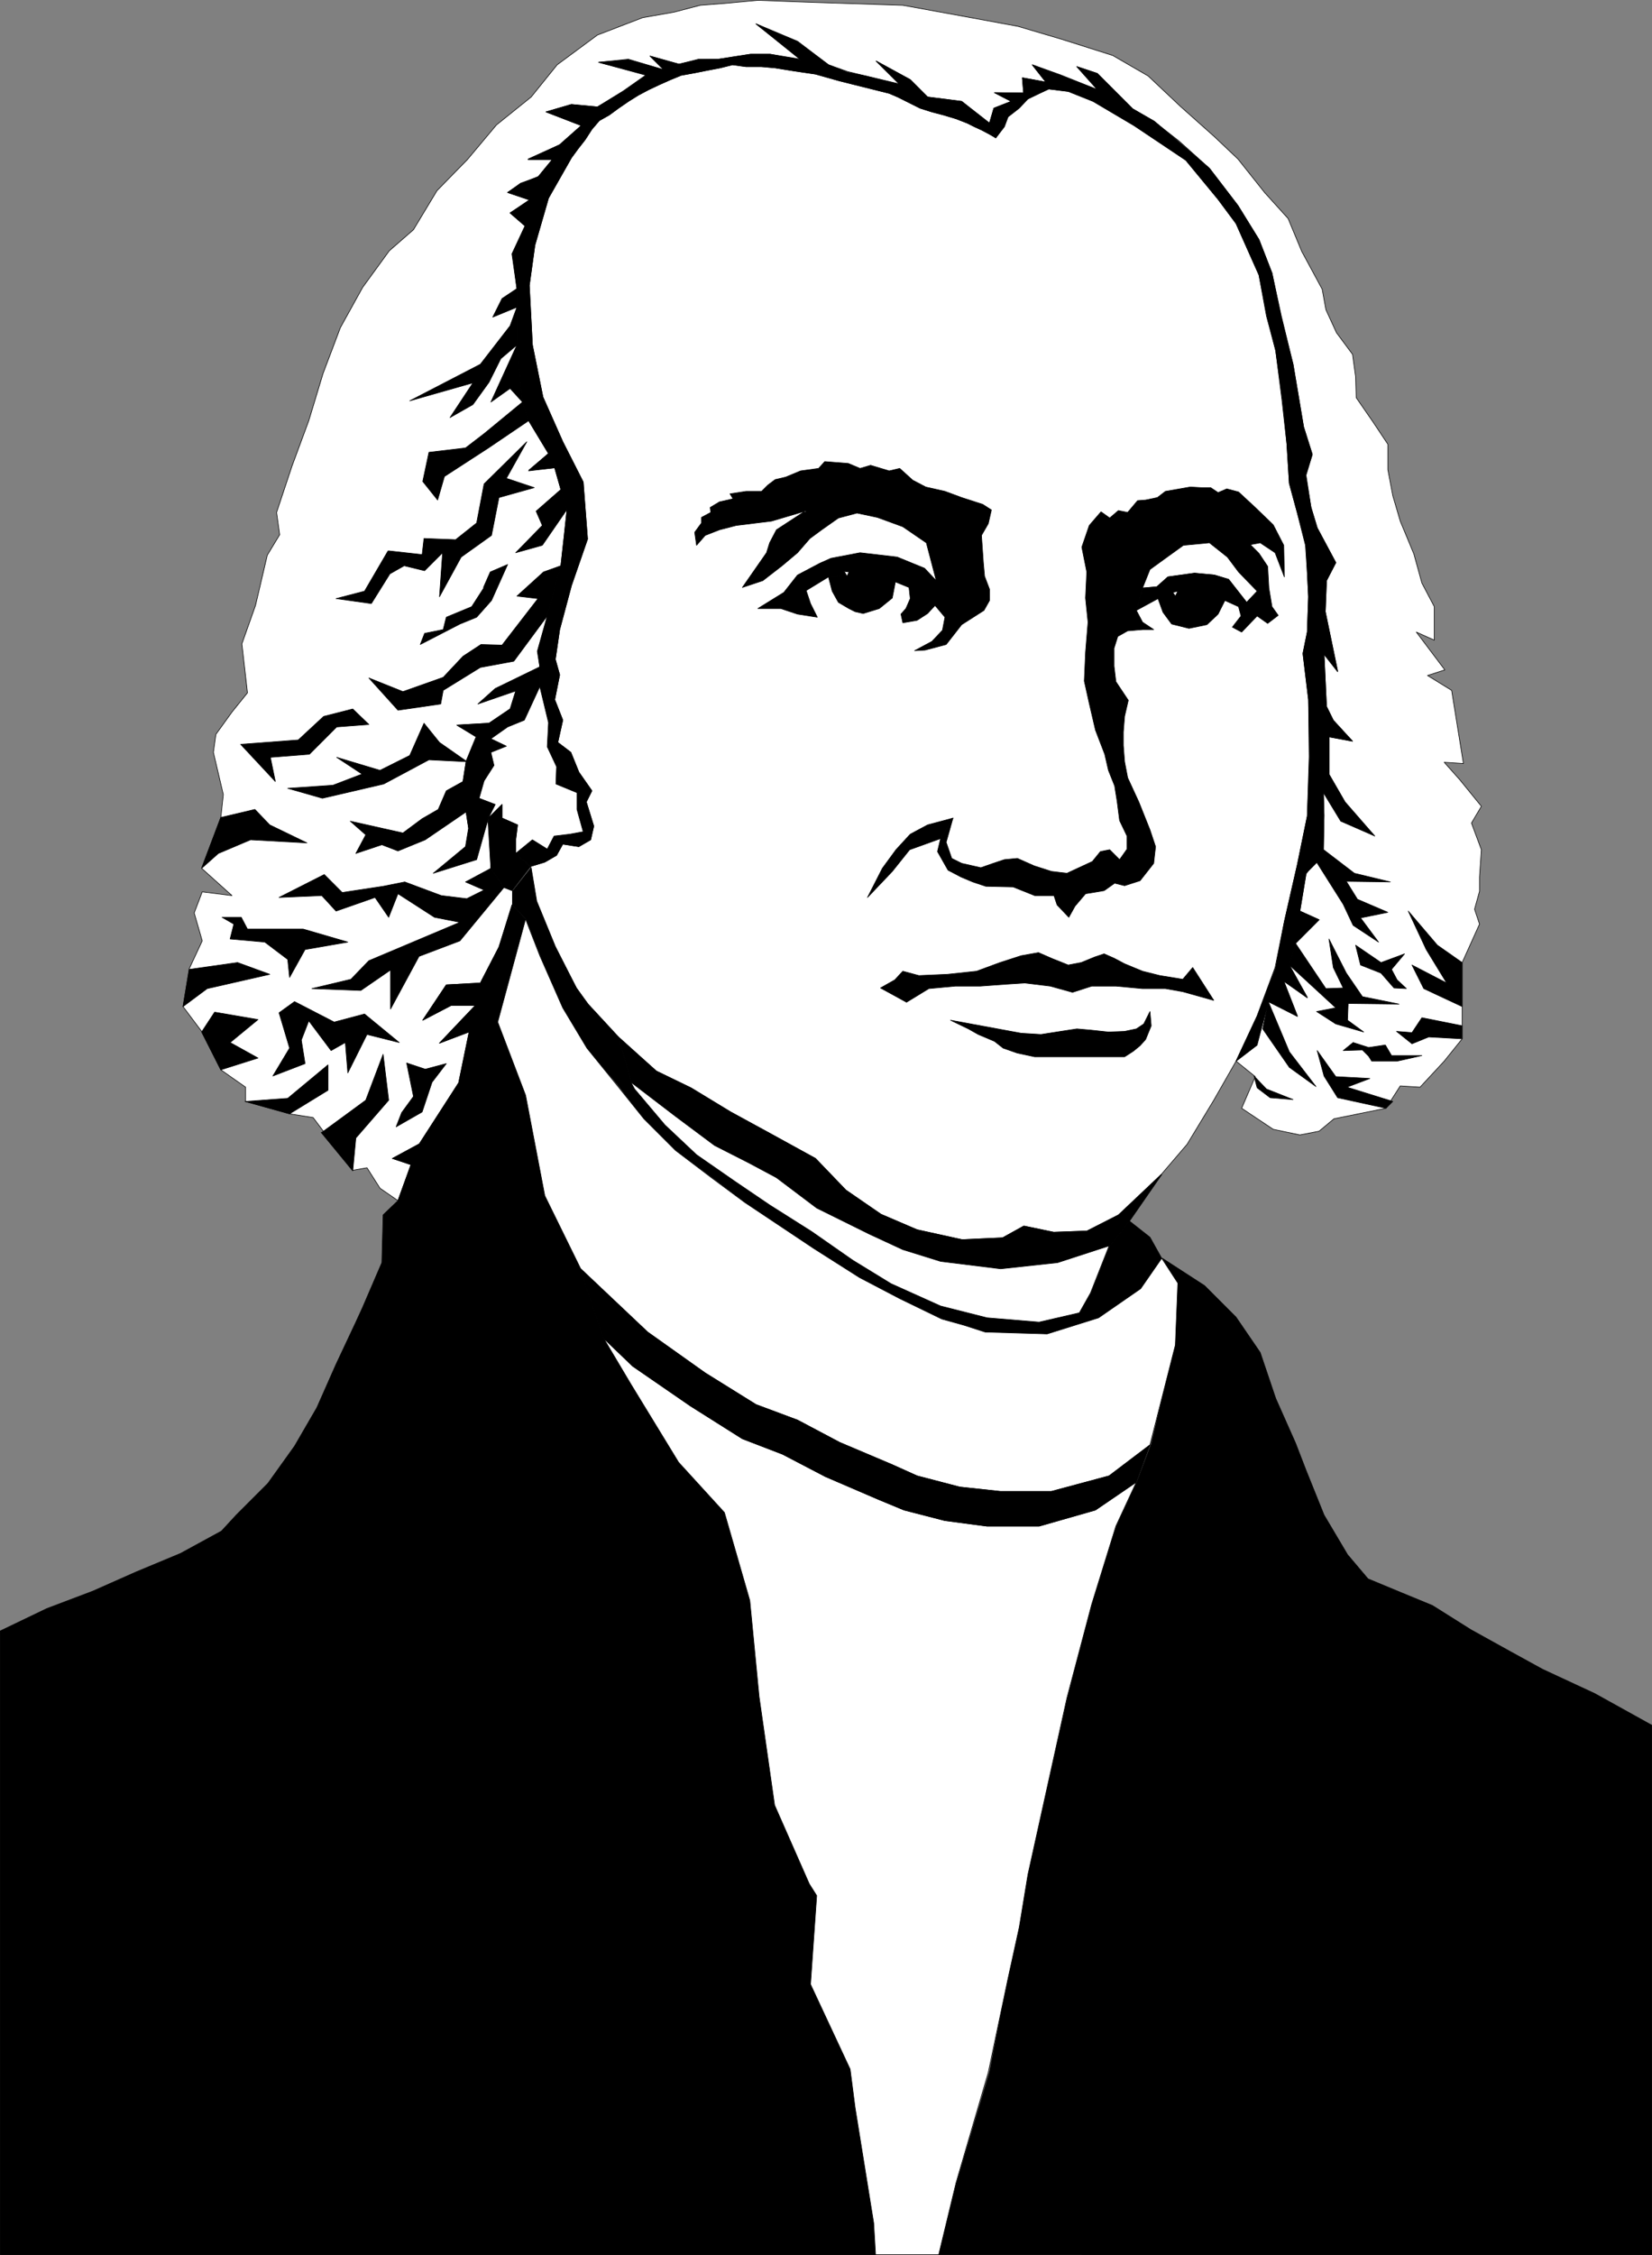 <?xml version="1.0" encoding="UTF-8" standalone="no"?>
<svg
   version="1.0"
   width="114.004mm"
   height="155.497mm"
   id="svg104"
   sodipodi:docname="04 James Madison.wmf"
   xmlns:inkscape="http://www.inkscape.org/namespaces/inkscape"
   xmlns:sodipodi="http://sodipodi.sourceforge.net/DTD/sodipodi-0.dtd"
   xmlns="http://www.w3.org/2000/svg"
   xmlns:svg="http://www.w3.org/2000/svg">
  <rect width="100%" height="100%" fill="#808080" stroke="none"/>
  <sodipodi:namedview
     id="namedview104"
     pagecolor="#ffffff"
     bordercolor="#000000"
     borderopacity="0.25"
     inkscape:showpageshadow="2"
     inkscape:pageopacity="0.0"
     inkscape:pagecheckerboard="0"
     inkscape:deskcolor="#d1d1d1"
     inkscape:document-units="mm" />
  <defs
     id="defs1">
    <pattern
       id="WMFhbasepattern"
       patternUnits="userSpaceOnUse"
       width="6"
       height="6"
       x="0"
       y="0" />
  </defs>
  <path
     style="fill:#ffffff;fill-opacity:1;fill-rule:evenodd;stroke:none"
     d="m 121.574,198.353 2.585,-6.302 -5.008,-3.07 8.401,-0.485 5.493,-3.717 7.755,-10.988 -0.485,-4.04 2.585,-9.372 3.393,-12.927 0.808,-7.272 0.808,-7.595 -1.616,-5.009 -1.616,-5.656 -6.786,0.646 5.17,-4.363 -5.17,-8.564 -1.454,-5.009 -1.616,-14.705 V 80.068 75.221 l -1.131,-9.049 3.393,-7.272 -4.039,-3.393 5.332,-3.393 -5.978,-1.939 3.716,-2.424 4.362,-1.778 3.716,-4.525 h -6.462 l 8.24,-3.717 5.655,-5.009 -9.209,-3.555 6.624,-1.939 6.786,0.646 6.786,-4.201 5.978,-4.201 -12.44,-3.232 7.755,-0.808 9.209,2.747 -3.554,-3.555 7.593,2.101 5.008,-1.293 h 5.331 l 8.24,-1.293 h 5.17 l 7.916,1.293 -11.632,-9.211 10.825,4.525 8.078,6.14 5.008,1.778 4.685,1.131 8.886,2.101 -6.139,-5.979 8.886,4.848 4.524,4.525 8.886,1.131 7.27,5.656 1.131,-3.878 4.524,-1.778 -4.362,-2.262 h 7.593 l -0.323,-3.878 6.139,1.131 -3.554,-4.525 7.27,2.585 9.694,3.878 -5.331,-5.979 5.331,1.778 9.209,9.211 5.493,3.232 6.624,5.171 7.916,7.11 7.432,9.695 5.493,8.888 3.393,8.726 2.262,11.15 3.231,12.604 2.747,16.321 2.262,7.11 -1.777,5.494 1.454,8.403 1.616,5.332 4.847,9.049 -2.423,4.686 -0.323,8.08 3.231,15.513 -3.554,-4.525 0.646,13.735 1.777,3.555 5.008,5.494 -6.139,-1.131 v 5.817 3.878 l -1.454,4.848 0.162,5.817 -0.162,8.888 -4.524,6.464 -1.616,9.695 5.008,2.262 -6.139,6.14 -1.616,5.656 4.685,8.403 -6.139,-4.201 3.554,9.049 -7.593,-3.717 -2.908,11.311 -5.493,4.201 5.008,4.04 -3.554,8.241 8.24,5.494 6.947,1.454 5.008,-0.97 3.877,-3.232 13.571,-2.747 3.716,-5.817 5.17,0.323 6.301,-6.787 4.685,-5.817 v -8.403 -11.473 l 4.524,-10.019 -1.292,-3.878 1.292,-4.686 v -3.717 l 0.485,-7.11 -2.585,-6.948 2.585,-4.363 -5.655,-6.948 -4.039,-4.525 5.008,0.323 -3.07,-19.068 -6.301,-3.878 4.524,-1.454 -7.432,-9.857 4.685,2.101 v -8.726 l -3.231,-6.14 -2.1,-7.595 -3.554,-8.564 -1.939,-6.625 -1.292,-6.787 v -6.625 l -3.877,-5.817 -4.362,-6.302 -0.162,-5.494 -0.808,-5.817 -4.201,-5.656 -2.747,-5.979 -0.969,-5.333 -5.331,-9.857 -3.554,-8.564 -6.139,-6.787 -6.947,-8.726 -6.139,-5.817 -8.886,-7.918 -8.401,-7.918 L 290.243,14.462 276.995,10.261 265.525,6.868 251.469,4.282 235.474,1.374 210.756,0.566 197.669,0.081 l -8.724,0.808 -6.301,0.485 -6.786,1.778 -8.24,1.454 -11.794,4.525 -10.501,7.756 -6.786,8.403 -9.047,7.272 -7.593,9.049 -7.916,8.08 -6.139,10.18 -6.301,5.494 -6.947,9.534 -5.816,10.503 -4.524,11.958 -3.716,12.281 -4.362,11.796 -4.039,12.119 0.808,5.817 -3.231,5.332 -3.07,13.089 -3.554,10.019 1.454,12.766 -4.039,5.009 -4.201,5.817 -0.646,4.686 2.585,10.988 -0.646,5.979 -5.008,13.25 7.916,7.11 -7.755,-0.97 -2.1,5.494 2.1,7.272 -3.393,7.272 -1.616,9.857 4.847,6.464 5.008,10.019 6.462,4.525 v 3.717 l 11.471,3.232 6.139,0.97 10.34,13.735 3.716,-0.646 3.393,5.332 4.685,3.232 3.393,-9.372 -4.847,-1.616 7.109,-3.878 10.178,-15.836 2.747,-13.412 -7.755,3.07 9.371,-9.857 h -6.301 l -7.432,3.878 6.139,-9.211 8.886,-0.485 4.847,-9.372 3.554,-11.15 v -3.717 l -5.655,-5.656 -0.808,-13.089 -5.008,2.585 -0.646,-4.201 -0.808,-7.918 0.808,-5.171 v 0 z"
     id="path1" />
  <path
     style="fill:none;stroke:#000000;stroke-width:0.162px;stroke-linecap:round;stroke-linejoin:round;stroke-miterlimit:4;stroke-dasharray:none;stroke-opacity:1"
     d="m 121.574,198.353 2.585,-6.302 -5.008,-3.07 8.401,-0.485 5.493,-3.717 7.755,-10.988 -0.485,-4.04 2.585,-9.372 3.393,-12.927 0.808,-7.272 0.808,-7.595 -1.616,-5.009 -1.616,-5.656 -6.786,0.646 5.17,-4.363 -5.17,-8.564 -1.454,-5.009 -1.616,-14.705 V 80.068 75.221 l -1.131,-9.049 3.393,-7.272 -4.039,-3.393 5.332,-3.393 -5.978,-1.939 3.716,-2.424 4.362,-1.778 3.716,-4.525 h -6.462 l 8.24,-3.717 5.655,-5.009 -9.209,-3.555 6.624,-1.939 6.786,0.646 6.786,-4.201 5.978,-4.201 -12.44,-3.232 7.755,-0.808 9.209,2.747 -3.554,-3.555 7.593,2.101 5.008,-1.293 h 5.331 l 8.24,-1.293 h 5.17 l 7.916,1.293 -11.632,-9.211 10.825,4.525 8.078,6.14 5.008,1.778 4.685,1.131 8.886,2.101 -6.139,-5.979 8.886,4.848 4.524,4.525 8.886,1.131 7.27,5.656 1.131,-3.878 4.524,-1.778 -4.362,-2.262 h 7.593 l -0.323,-3.878 6.139,1.131 -3.554,-4.525 7.27,2.585 9.694,3.878 -5.331,-5.979 5.331,1.778 9.209,9.211 5.493,3.232 6.624,5.171 7.916,7.11 7.432,9.695 5.493,8.888 3.393,8.726 2.262,11.15 3.231,12.604 2.747,16.321 2.262,7.11 -1.777,5.494 1.454,8.403 1.616,5.332 4.847,9.049 -2.423,4.686 -0.323,8.08 3.231,15.513 -3.554,-4.525 0.646,13.735 1.777,3.555 5.008,5.494 -6.139,-1.131 v 5.817 3.878 l -1.454,4.848 0.162,5.817 -0.162,8.888 -4.524,6.464 -1.616,9.695 5.008,2.262 -6.139,6.14 -1.616,5.656 4.685,8.403 -6.139,-4.201 3.554,9.049 -7.593,-3.717 -2.908,11.311 -5.493,4.201 5.008,4.04 -3.554,8.241 8.24,5.494 6.947,1.454 5.008,-0.97 3.877,-3.232 13.571,-2.747 3.716,-5.817 5.17,0.323 6.301,-6.787 4.685,-5.817 v -8.403 -11.473 l 4.524,-10.019 -1.292,-3.878 1.292,-4.686 v -3.717 l 0.485,-7.11 -2.585,-6.948 2.585,-4.363 -5.655,-6.948 -4.039,-4.525 5.008,0.323 -3.07,-19.068 -6.301,-3.878 4.524,-1.454 -7.432,-9.857 4.685,2.101 v -8.726 l -3.231,-6.14 -2.1,-7.595 -3.554,-8.564 -1.939,-6.625 -1.292,-6.787 v -6.625 l -3.877,-5.817 -4.362,-6.302 -0.162,-5.494 -0.808,-5.817 -4.201,-5.656 -2.747,-5.979 -0.969,-5.333 -5.331,-9.857 -3.554,-8.564 -6.139,-6.787 -6.947,-8.726 -6.139,-5.817 -8.886,-7.918 -8.401,-7.918 L 290.243,14.462 276.995,10.261 265.525,6.868 251.469,4.282 235.474,1.374 210.756,0.566 197.669,0.081 l -8.724,0.808 -6.301,0.485 -6.786,1.778 -8.24,1.454 -11.794,4.525 -10.501,7.756 -6.786,8.403 -9.047,7.272 -7.593,9.049 -7.916,8.08 -6.139,10.18 -6.301,5.494 -6.947,9.534 -5.816,10.503 -4.524,11.958 -3.716,12.281 -4.362,11.796 -4.039,12.119 0.808,5.817 -3.231,5.332 -3.07,13.089 -3.554,10.019 1.454,12.766 -4.039,5.009 -4.201,5.817 -0.646,4.686 2.585,10.988 -0.646,5.979 -5.008,13.25 7.916,7.11 -7.755,-0.97 -2.1,5.494 2.1,7.272 -3.393,7.272 -1.616,9.857 4.847,6.464 5.008,10.019 6.462,4.525 v 3.717 l 11.471,3.232 6.139,0.97 10.34,13.735 3.716,-0.646 3.393,5.332 4.685,3.232 3.393,-9.372 -4.847,-1.616 7.109,-3.878 10.178,-15.836 2.747,-13.412 -7.755,3.07 9.371,-9.857 h -6.301 l -7.432,3.878 6.139,-9.211 8.886,-0.485 4.847,-9.372 3.554,-11.15 v -3.717 l -5.655,-5.656 -0.808,-13.089 -5.008,2.585 -0.646,-4.201 -0.808,-7.918 0.808,-5.171 v 0"
     id="path2" />
  <path
     style="fill:#000000;fill-opacity:1;fill-rule:evenodd;stroke:none"
     d="m 137.084,239.559 -3.554,-3.717 -3.393,10.988 -4.847,9.372 -8.886,0.485 -6.139,9.211 7.432,-3.878 h 6.301 l -9.371,9.857 7.755,-2.909 -2.747,13.25 -10.34,15.998 -6.947,3.717 4.847,1.616 -3.393,9.372 -3.877,3.717 -0.323,12.443 -5.008,11.635 -1.777,3.878 -5.17,10.988 -5.008,11.311 -5.816,10.019 -6.947,9.695 -8.24,8.241 -3.877,4.201 -10.663,5.817 -11.632,4.848 -11.309,5.009 -11.955,4.525 -12.117,5.817 V 587.626 H 228.366 l -0.485,-8.241 -4.847,-30.056 -1.292,-10.019 -10.34,-22.138 1.616,-23.108 -1.939,-3.07 -9.047,-20.522 -4.039,-28.278 -2.423,-25.047 -6.624,-22.946 -11.955,-13.089 -12.44,-20.36 -7.109,-11.958 -4.847,-14.22 -1.131,-3.878 -9.37,-19.068 -5.008,-26.178 -7.27,-19.068 7.27,-26.824 z"
     id="path3" />
  <path
     style="fill:none;stroke:#000000;stroke-width:0.162px;stroke-linecap:round;stroke-linejoin:round;stroke-miterlimit:4;stroke-dasharray:none;stroke-opacity:1"
     d="m 137.084,239.559 -3.554,-3.717 -3.393,10.988 -4.847,9.372 -8.886,0.485 -6.139,9.211 7.432,-3.878 h 6.301 l -9.371,9.857 7.755,-2.909 -2.747,13.25 -10.34,15.998 -6.947,3.717 4.847,1.616 -3.393,9.372 -3.877,3.717 -0.323,12.443 -5.008,11.635 -1.777,3.878 -5.17,10.988 -5.008,11.311 -5.816,10.019 -6.947,9.695 -8.24,8.241 -3.877,4.201 -10.663,5.817 -11.632,4.848 -11.309,5.009 -11.955,4.525 -12.117,5.817 V 587.626 H 228.366 l -0.485,-8.241 -4.847,-30.056 -1.292,-10.019 -10.34,-22.138 1.616,-23.108 -1.939,-3.07 -9.047,-20.522 -4.039,-28.278 -2.423,-25.047 -6.624,-22.946 -11.955,-13.089 -12.44,-20.36 -7.109,-11.958 -4.847,-14.22 -1.131,-3.878 -9.37,-19.068 -5.008,-26.178 -7.27,-19.068 7.27,-26.824 v 0"
     id="path4" />
  <path
     style="fill:#ffffff;fill-opacity:1;fill-rule:evenodd;stroke:none"
     d="m 309.631,298.216 6.947,-11.473 5.816,-10.18 5.493,-11.796 4.685,-12.604 2.423,-11.958 3.393,-14.866 2.585,-12.604 0.485,-15.513 -0.162,-14.866 -1.454,-12.119 1.131,-5.494 0.323,-9.211 -0.323,-6.464 -0.485,-6.948 -2.1,-8.403 -2.1,-7.756 -0.646,-10.342 -1.292,-11.473 -1.616,-12.766 -2.423,-9.049 -1.939,-10.665 -5.978,-13.412 -4.685,-6.302 -8.401,-10.18 -13.571,-9.049 -10.663,-6.302 -6.462,-2.585 -5.17,-0.646 -2.423,1.131 -2.908,1.454 -2.585,2.424 -2.747,2.262 -0.969,2.585 -2.1,2.909 -1.616,-0.97 -2.1,-1.131 -1.777,-0.808 -1.939,-0.97 -2.908,-1.131 -3.231,-0.97 -3.07,-0.808 -3.07,-0.97 -1.939,-0.97 -1.939,-0.97 -1.939,-0.97 -2.262,-0.97 -6.462,-1.616 -6.462,-1.616 -6.301,-1.778 -5.493,-0.808 -5.008,-0.808 -3.554,-0.323 h -4.039 l -3.554,-0.485 -3.231,0.808 -3.393,0.646 -3.231,0.646 -3.554,0.646 -2.747,1.131 -2.908,1.293 -2.747,1.293 -2.747,1.454 -2.585,1.616 -2.585,1.778 -2.423,1.778 -2.585,1.454 -1.939,2.262 -1.777,2.747 -1.777,2.262 -1.777,2.424 -5.978,10.503 -3.554,12.281 -1.454,10.503 0.808,15.513 2.747,13.574 5.17,11.635 5.331,10.503 1.131,14.866 -4.201,12.119 -3.07,11.473 -1.131,7.756 1.131,4.04 -1.292,6.464 2.1,5.333 -1.292,5.817 3.393,2.585 2.1,5.171 3.393,4.848 -1.454,2.909 1.939,6.302 -0.808,3.555 -3.07,1.778 -4.201,-0.646 -1.616,2.909 -3.07,1.778 -3.716,1.131 1.454,9.049 4.847,11.796 5.655,10.827 2.908,4.201 7.916,8.564 10.017,8.888 9.047,4.363 10.34,6.302 10.663,5.817 11.471,6.302 7.916,8.241 9.047,6.302 9.532,4.04 11.632,2.585 10.663,-0.485 5.493,-3.07 7.755,1.616 8.724,-0.323 8.24,-4.201 11.148,-10.503 z"
     id="path5" />
  <path
     style="fill:none;stroke:#000000;stroke-width:0.162px;stroke-linecap:round;stroke-linejoin:round;stroke-miterlimit:4;stroke-dasharray:none;stroke-opacity:1"
     d="m 309.631,298.216 6.947,-11.473 5.816,-10.18 5.493,-11.796 4.685,-12.604 2.423,-11.958 3.393,-14.866 2.585,-12.604 0.485,-15.513 -0.162,-14.866 -1.454,-12.119 1.131,-5.494 0.323,-9.211 -0.323,-6.464 -0.485,-6.948 -2.1,-8.403 -2.1,-7.756 -0.646,-10.342 -1.292,-11.473 -1.616,-12.766 -2.423,-9.049 -1.939,-10.665 -5.978,-13.412 -4.685,-6.302 -8.401,-10.18 -13.571,-9.049 -10.663,-6.302 -6.462,-2.585 -5.17,-0.646 -2.423,1.131 -2.908,1.454 -2.585,2.424 -2.747,2.262 -0.969,2.585 -2.1,2.909 -1.616,-0.97 -2.1,-1.131 -1.777,-0.808 -1.939,-0.97 -2.908,-1.131 -3.231,-0.97 -3.07,-0.808 -3.07,-0.97 -1.939,-0.97 -1.939,-0.97 -1.939,-0.97 -2.262,-0.97 -6.462,-1.616 -6.462,-1.616 -6.301,-1.778 -5.493,-0.808 -5.008,-0.808 -3.554,-0.323 h -4.039 l -3.554,-0.485 -3.231,0.808 -3.393,0.646 -3.231,0.646 -3.554,0.646 -2.747,1.131 -2.908,1.293 -2.747,1.293 -2.747,1.454 -2.585,1.616 -2.585,1.778 -2.423,1.778 -2.585,1.454 -1.939,2.262 -1.777,2.747 -1.777,2.262 -1.777,2.424 -5.978,10.503 -3.554,12.281 -1.454,10.503 0.808,15.513 2.747,13.574 5.17,11.635 5.331,10.503 1.131,14.866 -4.201,12.119 -3.07,11.473 -1.131,7.756 1.131,4.04 -1.292,6.464 2.1,5.333 -1.292,5.817 3.393,2.585 2.1,5.171 3.393,4.848 -1.454,2.909 1.939,6.302 -0.808,3.555 -3.07,1.778 -4.201,-0.646 -1.616,2.909 -3.07,1.778 -3.716,1.131 1.454,9.049 4.847,11.796 5.655,10.827 2.908,4.201 7.916,8.564 10.017,8.888 9.047,4.363 10.34,6.302 10.663,5.817 11.471,6.302 7.916,8.241 9.047,6.302 9.532,4.04 11.632,2.585 10.663,-0.485 5.493,-3.07 7.755,1.616 8.724,-0.323 8.24,-4.201 11.148,-10.503 6.786,-7.918 v 0"
     id="path6" />
  <path
     style="fill:#000000;fill-opacity:1;fill-rule:evenodd;stroke:none"
     d="m 257.931,32.076 -7.109,-5.656 -8.886,-1.131 -4.524,-4.525 -8.886,-4.848 6.139,6.14 -8.886,-2.262 -4.847,-0.97 -4.847,-1.939 -8.078,-5.979 -10.825,-4.686 11.632,9.372 -7.916,-1.454 h -5.17 l -8.401,1.293 -5.17,0.162 -5.17,1.131 -7.432,-2.101 3.554,3.555 -9.209,-2.585 -7.755,0.646 12.44,3.393 -5.978,4.201 -6.786,4.04 -6.786,-0.646 -6.624,1.939 9.209,3.555 -5.655,5.009 -8.24,3.878 h 6.301 l -3.716,4.525 -4.524,1.616 -3.393,2.424 5.655,1.939 -5.008,3.393 3.877,3.393 -3.393,7.272 1.292,9.049 v 4.848 9.857 l 1.454,14.866 1.616,4.848 5.17,8.564 -5.17,4.525 6.786,-0.808 1.616,5.656 1.616,5.171 -0.808,7.433 -0.808,7.272 -3.554,13.089 -2.585,9.211 0.646,4.04 v 5.171 l 2.262,9.372 -0.323,6.302 2.423,5.171 -0.162,4.525 5.493,2.262 v 4.363 l 1.616,5.817 -3.554,0.646 -4.039,0.485 -1.777,3.393 -3.877,-2.424 -4.362,3.555 3.877,3.393 3.716,-1.131 3.07,-1.778 1.616,-2.909 4.201,0.646 3.07,-1.778 0.808,-3.555 -1.939,-6.302 1.454,-2.909 -3.393,-4.848 -2.1,-5.171 -3.393,-2.585 1.292,-5.817 -2.1,-5.333 1.292,-6.464 -1.131,-4.04 1.131,-7.756 3.07,-11.473 4.201,-12.119 -1.131,-14.866 -5.331,-10.503 -5.17,-11.635 -2.747,-13.574 -0.808,-15.513 1.454,-10.503 3.554,-12.281 5.978,-10.503 1.777,-2.424 1.777,-2.262 1.777,-2.747 1.939,-2.262 2.585,-1.454 2.423,-1.778 2.585,-1.778 2.585,-1.616 2.747,-1.454 2.747,-1.293 2.908,-1.293 2.747,-1.131 3.554,-0.646 3.231,-0.646 3.393,-0.646 3.231,-0.808 3.554,0.485 h 4.039 l 3.554,0.323 5.008,0.808 5.493,0.808 6.301,1.778 6.462,1.616 6.462,1.616 2.262,0.97 1.939,0.97 1.939,0.97 1.939,0.97 3.07,0.97 3.07,0.808 3.231,0.97 2.908,1.131 1.939,0.97 1.777,0.808 3.716,1.939 -1.616,-3.717 v 0 z"
     id="path7" />
  <path
     style="fill:none;stroke:#000000;stroke-width:0.162px;stroke-linecap:round;stroke-linejoin:round;stroke-miterlimit:4;stroke-dasharray:none;stroke-opacity:1"
     d="m 257.931,32.076 -7.109,-5.656 -8.886,-1.131 -4.524,-4.525 -8.886,-4.848 6.139,6.14 -8.886,-2.262 -4.847,-0.97 -4.847,-1.939 -8.078,-5.979 -10.825,-4.686 11.632,9.372 -7.916,-1.454 h -5.17 l -8.401,1.293 -5.17,0.162 -5.17,1.131 -7.432,-2.101 3.554,3.555 -9.209,-2.585 -7.755,0.646 12.44,3.393 -5.978,4.201 -6.786,4.04 -6.786,-0.646 -6.624,1.939 9.209,3.555 -5.655,5.009 -8.24,3.878 h 6.301 l -3.716,4.525 -4.524,1.616 -3.393,2.424 5.655,1.939 -5.008,3.393 3.877,3.393 -3.393,7.272 1.292,9.049 v 4.848 9.857 l 1.454,14.866 1.616,4.848 5.17,8.564 -5.17,4.525 6.786,-0.808 1.616,5.656 1.616,5.171 -0.808,7.433 -0.808,7.272 -3.554,13.089 -2.585,9.211 0.646,4.04 v 5.171 l 2.262,9.372 -0.323,6.302 2.423,5.171 -0.162,4.525 5.493,2.262 v 4.363 l 1.616,5.817 -3.554,0.646 -4.039,0.485 -1.777,3.393 -3.877,-2.424 -4.362,3.555 3.877,3.393 3.716,-1.131 3.07,-1.778 1.616,-2.909 4.201,0.646 3.07,-1.778 0.808,-3.555 -1.939,-6.302 1.454,-2.909 -3.393,-4.848 -2.1,-5.171 -3.393,-2.585 1.292,-5.817 -2.1,-5.333 1.292,-6.464 -1.131,-4.04 1.131,-7.756 3.07,-11.473 4.201,-12.119 -1.131,-14.866 -5.331,-10.503 -5.17,-11.635 -2.747,-13.574 -0.808,-15.513 1.454,-10.503 3.554,-12.281 5.978,-10.503 1.777,-2.424 1.777,-2.262 1.777,-2.747 1.939,-2.262 2.585,-1.454 2.423,-1.778 2.585,-1.778 2.585,-1.616 2.747,-1.454 2.747,-1.293 2.908,-1.293 2.747,-1.131 3.554,-0.646 3.231,-0.646 3.393,-0.646 3.231,-0.808 3.554,0.485 h 4.039 l 3.554,0.323 5.008,0.808 5.493,0.808 6.301,1.778 6.462,1.616 6.462,1.616 2.262,0.97 1.939,0.97 1.939,0.97 1.939,0.97 3.07,0.97 3.07,0.808 3.231,0.97 2.908,1.131 1.939,0.97 1.777,0.808 3.716,1.939 -1.616,-3.717 v 0"
     id="path8" />
  <path
     style="fill:#000000;fill-opacity:1;fill-rule:evenodd;stroke:none"
     d="m 303.168,327.949 4.039,6.464 -0.646,15.998 -6.301,26.016 -3.716,9.857 -5.331,11.473 -6.462,20.36 -6.301,24.4 -10.34,46.053 -2.262,13.735 -2.908,13.089 -4.847,24.723 -8.563,28.763 -4.685,18.745 H 430.801 V 449.627 l -14.864,-8.241 -13.571,-6.302 -8.24,-4.525 -10.501,-5.817 -10.017,-6.302 -8.24,-3.393 -8.563,-3.555 -5.331,-6.302 -6.139,-10.342 -4.685,-11.635 -2.747,-7.11 -5.17,-11.635 -4.039,-11.958 -6.301,-9.211 -8.24,-8.241 -10.986,-7.11 z"
     id="path9" />
  <path
     style="fill:none;stroke:#000000;stroke-width:0.162px;stroke-linecap:round;stroke-linejoin:round;stroke-miterlimit:4;stroke-dasharray:none;stroke-opacity:1"
     d="m 303.168,327.949 4.039,6.464 -0.646,15.998 -6.301,26.016 -3.716,9.857 -5.331,11.473 -6.462,20.36 -6.301,24.4 -10.34,46.053 -2.262,13.735 -2.908,13.089 -4.847,24.723 -8.563,28.763 -4.685,18.745 H 430.801 V 449.627 l -14.864,-8.241 -13.571,-6.302 -8.24,-4.525 -10.501,-5.817 -10.017,-6.302 -8.24,-3.393 -8.563,-3.555 -5.331,-6.302 -6.139,-10.342 -4.685,-11.635 -2.747,-7.11 -5.17,-11.635 -4.039,-11.958 -6.301,-9.211 -8.24,-8.241 -10.986,-7.11 v 0"
     id="path10" />
  <path
     style="fill:#ffffff;fill-opacity:1;fill-rule:evenodd;stroke:none"
     d="m 244.845,587.626 4.524,-18.745 8.401,-28.763 5.17,-24.562 2.908,-13.25 2.262,-13.735 10.178,-46.053 6.462,-24.4 6.301,-20.36 5.331,-11.473 -10.663,7.272 -14.702,4.201 h -13.571 l -10.986,-1.454 -10.663,-2.747 -6.624,-2.747 -13.894,-5.979 -11.148,-5.817 -10.501,-4.04 -13.571,-8.564 -15.025,-10.342 -7.593,-7.272 7.109,11.958 12.44,20.36 11.955,13.089 6.624,22.946 2.423,25.047 4.039,28.278 9.047,20.522 1.939,3.07 -1.616,23.108 10.34,22.138 1.292,10.019 4.847,30.056 0.485,8.241 h 16.479 z"
     id="path11" />
  <path
     style="fill:none;stroke:#000000;stroke-width:0.162px;stroke-linecap:round;stroke-linejoin:round;stroke-miterlimit:4;stroke-dasharray:none;stroke-opacity:1"
     d="m 244.845,587.626 4.524,-18.745 8.401,-28.763 5.17,-24.562 2.908,-13.25 2.262,-13.735 10.178,-46.053 6.462,-24.4 6.301,-20.36 5.331,-11.473 -10.663,7.272 -14.702,4.201 h -13.571 l -10.986,-1.454 -10.663,-2.747 -6.624,-2.747 -13.894,-5.979 -11.148,-5.817 -10.501,-4.04 -13.571,-8.564 -15.025,-10.342 -7.593,-7.272 7.109,11.958 12.44,20.36 11.955,13.089 6.624,22.946 2.423,25.047 4.039,28.278 9.047,20.522 1.939,3.07 -1.616,23.108 10.34,22.138 1.292,10.019 4.847,30.056 0.485,8.241 h 16.479 v 0"
     id="path12" />
  <path
     style="fill:#000000;fill-opacity:1;fill-rule:evenodd;stroke:none"
     d="m 294.605,318.254 -5.17,6.464 -4.847,12.281 -3.07,5.171 -10.34,2.424 -13.733,-1.131 -12.117,-3.232 -12.925,-5.656 -10.017,-6.14 -10.501,-7.433 -10.986,-6.948 -9.209,-6.14 -9.855,-6.948 -8.24,-7.756 -7.916,-9.372 -0.969,-1.616 -3.393,-11.958 -7.916,-8.564 -3.07,-4.201 -5.493,-10.827 -4.847,-11.796 -1.454,-8.726 -4.847,6.14 v 3.555 l 3.554,3.717 3.716,9.534 5.816,13.574 6.301,10.503 7.916,9.372 6.947,9.049 8.401,8.241 9.532,7.11 8.563,6.464 8.078,5.494 9.694,6.464 12.117,7.595 10.34,5.494 10.986,5.171 5.816,1.778 5.655,1.778 16.156,0.485 13.571,-4.201 10.663,-7.595 5.493,-7.918 -3.07,-5.494 -5.331,-4.201 z"
     id="path13" />
  <path
     style="fill:none;stroke:#000000;stroke-width:0.162px;stroke-linecap:round;stroke-linejoin:round;stroke-miterlimit:4;stroke-dasharray:none;stroke-opacity:1"
     d="m 294.605,318.254 -5.17,6.464 -4.847,12.281 -3.07,5.171 -10.34,2.424 -13.733,-1.131 -12.117,-3.232 -12.925,-5.656 -10.017,-6.14 -10.501,-7.433 -10.986,-6.948 -9.209,-6.14 -9.855,-6.948 -8.24,-7.756 -7.916,-9.372 -0.969,-1.616 -3.393,-11.958 -7.916,-8.564 -3.07,-4.201 -5.493,-10.827 -4.847,-11.796 -1.454,-8.726 -4.847,6.14 v 3.555 l 3.554,3.717 3.716,9.534 5.816,13.574 6.301,10.503 7.916,9.372 6.947,9.049 8.401,8.241 9.532,7.11 8.563,6.464 8.078,5.494 9.694,6.464 12.117,7.595 10.34,5.494 10.986,5.171 5.816,1.778 5.655,1.778 16.156,0.485 13.571,-4.201 10.663,-7.595 5.493,-7.918 -3.07,-5.494 -5.331,-4.201 v 0"
     id="path14" />
  <path
     style="fill:#ffffff;fill-opacity:1;fill-rule:evenodd;stroke:none"
     d="m 299.937,376.588 6.624,-26.016 0.646,-16.159 -4.201,-6.464 -5.493,7.918 -10.986,7.595 -13.41,4.201 -16.156,-0.485 -5.493,-1.778 -5.816,-1.616 -10.986,-5.333 -10.501,-5.494 -11.955,-7.595 -9.694,-6.464 -8.24,-5.494 -8.724,-6.464 -9.371,-7.11 -8.24,-8.241 -7.27,-9.049 -7.593,-9.372 -6.301,-10.503 -5.978,-13.574 -3.716,-9.534 -7.27,26.824 7.27,19.068 5.008,26.178 9.37,19.068 17.449,16.482 15.025,10.665 13.248,8.241 10.825,4.04 10.986,5.817 13.733,5.817 6.462,2.909 11.148,2.909 10.501,1.131 h 13.41 l 15.025,-4.04 10.663,-8.08 z"
     id="path15" />
  <path
     style="fill:none;stroke:#000000;stroke-width:0.162px;stroke-linecap:round;stroke-linejoin:round;stroke-miterlimit:4;stroke-dasharray:none;stroke-opacity:1"
     d="m 299.937,376.588 6.624,-26.016 0.646,-16.159 -4.201,-6.464 -5.493,7.918 -10.986,7.595 -13.41,4.201 -16.156,-0.485 -5.493,-1.778 -5.816,-1.616 -10.986,-5.333 -10.501,-5.494 -11.955,-7.595 -9.694,-6.464 -8.24,-5.494 -8.724,-6.464 -9.371,-7.11 -8.24,-8.241 -7.27,-9.049 -7.593,-9.372 -6.301,-10.503 -5.978,-13.574 -3.716,-9.534 -7.27,26.824 7.27,19.068 5.008,26.178 9.37,19.068 17.449,16.482 15.025,10.665 13.248,8.241 10.825,4.04 10.986,5.817 13.733,5.817 6.462,2.909 11.148,2.909 10.501,1.131 h 13.41 l 15.025,-4.04 10.663,-8.08 v 0"
     id="path16" />
  <path
     style="fill:#000000;fill-opacity:1;fill-rule:evenodd;stroke:none"
     d="m 296.383,386.284 3.554,-9.695 -10.663,8.08 -15.025,4.04 h -13.41 l -10.501,-1.131 -11.148,-2.909 -6.462,-2.909 -13.733,-5.817 -10.986,-5.817 -10.825,-4.04 -13.248,-8.241 -15.025,-10.665 -17.449,-16.482 1.131,3.878 4.847,14.22 7.593,7.272 15.025,10.342 13.571,8.564 10.501,4.04 11.148,5.817 13.894,5.979 6.624,2.747 10.663,2.747 10.986,1.454 h 13.571 l 14.702,-4.201 z"
     id="path17" />
  <path
     style="fill:none;stroke:#000000;stroke-width:0.162px;stroke-linecap:round;stroke-linejoin:round;stroke-miterlimit:4;stroke-dasharray:none;stroke-opacity:1"
     d="m 296.383,386.284 3.554,-9.695 -10.663,8.08 -15.025,4.04 h -13.41 l -10.501,-1.131 -11.148,-2.909 -6.462,-2.909 -13.733,-5.817 -10.986,-5.817 -10.825,-4.04 -13.248,-8.241 -15.025,-10.665 -17.449,-16.482 1.131,3.878 4.847,14.22 7.593,7.272 15.025,10.342 13.571,8.564 10.501,4.04 11.148,5.817 13.894,5.979 6.624,2.747 10.663,2.747 10.986,1.454 h 13.571 l 14.702,-4.201 10.663,-7.272 v 0"
     id="path18" />
  <path
     style="fill:#000000;fill-opacity:1;fill-rule:evenodd;stroke:none"
     d="m 302.845,306.134 -10.986,10.503 -8.24,4.201 -8.724,0.323 -7.755,-1.616 -5.655,3.07 -10.501,0.485 -11.794,-2.585 -9.37,-4.04 -9.209,-6.302 -7.916,-8.241 -11.471,-6.302 -10.663,-5.817 -10.178,-6.14 -9.209,-4.525 -9.855,-8.888 3.393,11.796 11.632,9.049 10.017,7.433 9.371,4.686 6.786,3.717 10.663,7.918 13.571,6.787 8.724,4.04 10.017,3.07 15.51,1.939 15.025,-1.616 13.41,-4.363 5.17,-6.464 8.401,-12.119 v 0 z"
     id="path19" />
  <path
     style="fill:none;stroke:#000000;stroke-width:0.162px;stroke-linecap:round;stroke-linejoin:round;stroke-miterlimit:4;stroke-dasharray:none;stroke-opacity:1"
     d="m 302.845,306.134 -10.986,10.503 -8.24,4.201 -8.724,0.323 -7.755,-1.616 -5.655,3.07 -10.501,0.485 -11.794,-2.585 -9.37,-4.04 -9.209,-6.302 -7.916,-8.241 -11.471,-6.302 -10.663,-5.817 -10.178,-6.14 -9.209,-4.525 -9.855,-8.888 3.393,11.796 11.632,9.049 10.017,7.433 9.371,4.686 6.786,3.717 10.663,7.918 13.571,6.787 8.724,4.04 10.017,3.07 15.51,1.939 15.025,-1.616 13.41,-4.363 5.17,-6.464 8.401,-12.119 v 0"
     id="path20" />
  <path
     style="fill:#ffffff;fill-opacity:1;fill-rule:evenodd;stroke:none"
     d="m 164.549,282.057 0.969,1.778 7.916,9.372 8.24,7.756 10.017,6.948 9.047,6.14 10.986,6.948 10.663,7.433 10.017,6.14 12.925,5.817 12.117,3.07 13.571,1.131 10.501,-2.424 2.908,-5.171 4.847,-12.281 -13.41,4.363 -14.864,1.616 -15.671,-1.939 -9.855,-3.07 -8.724,-4.04 -13.733,-6.787 -10.501,-7.918 -6.947,-3.717 -9.209,-4.686 -10.178,-7.595 z"
     id="path21" />
  <path
     style="fill:none;stroke:#000000;stroke-width:0.162px;stroke-linecap:round;stroke-linejoin:round;stroke-miterlimit:4;stroke-dasharray:none;stroke-opacity:1"
     d="m 164.549,282.057 0.969,1.778 7.916,9.372 8.24,7.756 10.017,6.948 9.047,6.14 10.986,6.948 10.663,7.433 10.017,6.14 12.925,5.817 12.117,3.07 13.571,1.131 10.501,-2.424 2.908,-5.171 4.847,-12.281 -13.41,4.363 -14.864,1.616 -15.671,-1.939 -9.855,-3.07 -8.724,-4.04 -13.733,-6.787 -10.501,-7.918 -6.947,-3.717 -9.209,-4.686 -10.178,-7.595 -11.632,-8.888 v 0"
     id="path22" />
  <path
     style="fill:#000000;fill-opacity:1;fill-rule:evenodd;stroke:none"
     d="m 248.561,213.219 -3.231,5.332 -0.808,3.393 2.747,4.848 3.393,1.778 3.07,1.293 3.393,1.131 7.109,0.162 5.655,2.262 h 5.008 l 0.808,2.424 3.07,3.232 1.616,-2.909 2.747,-3.232 4.847,-0.808 2.747,-1.939 2.585,0.646 4.039,-1.293 3.554,-4.525 0.485,-4.363 -1.454,-4.363 -2.908,-7.272 -2.908,-6.302 -0.808,-4.201 -0.323,-4.201 v -3.555 l 0.323,-4.04 0.969,-4.201 -3.231,-4.848 -0.485,-4.04 v -4.686 l 0.969,-3.07 2.585,-1.454 3.877,-0.323 h 2.908 l -2.908,-1.939 -1.616,-3.07 1.616,-5.817 1.939,-4.848 4.685,-3.393 4.039,-2.909 6.786,-0.646 4.685,3.717 2.908,3.878 4.847,5.009 -2.747,2.909 -5.655,-0.485 3.554,1.616 0.646,2.424 -2.262,2.909 2.423,1.293 4.039,-4.201 2.747,1.939 2.747,-2.101 -1.616,-2.262 -0.808,-4.848 -0.323,-5.656 -2.262,-3.393 -2.262,-2.262 2.585,-0.485 3.877,2.585 2.423,6.302 -0.162,-8.241 -2.747,-5.332 -4.685,-4.525 -4.362,-4.04 -3.07,-0.808 -2.262,0.97 -1.939,-1.293 h -2.423 l -2.908,-0.162 -2.747,0.485 -3.716,0.646 -2.1,1.616 -3.07,0.646 -2.1,0.162 -2.585,3.07 -2.423,-0.485 -2.262,1.939 -2.262,-1.616 -3.07,3.555 -1.939,5.656 1.292,6.464 -0.323,6.787 0.646,6.302 -0.646,7.918 -0.323,7.433 1.292,5.817 1.616,6.948 2.423,6.302 0.969,4.201 1.616,4.04 0.646,4.04 0.646,5.009 1.939,4.04 v 3.393 l -1.939,2.747 -2.585,-2.585 -2.423,0.485 -2.1,2.585 -6.624,3.07 -4.039,-0.485 -4.524,-1.454 -4.362,-1.939 -3.393,0.323 -2.908,0.97 -3.231,1.131 -5.008,-1.131 -2.585,-1.293 -1.454,-4.201 z"
     id="path23" />
  <path
     style="fill:none;stroke:#000000;stroke-width:0.162px;stroke-linecap:round;stroke-linejoin:round;stroke-miterlimit:4;stroke-dasharray:none;stroke-opacity:1"
     d="m 248.561,213.219 -3.231,5.332 -0.808,3.393 2.747,4.848 3.393,1.778 3.07,1.293 3.393,1.131 7.109,0.162 5.655,2.262 h 5.008 l 0.808,2.424 3.07,3.232 1.616,-2.909 2.747,-3.232 4.847,-0.808 2.747,-1.939 2.585,0.646 4.039,-1.293 3.554,-4.525 0.485,-4.363 -1.454,-4.363 -2.908,-7.272 -2.908,-6.302 -0.808,-4.201 -0.323,-4.201 v -3.555 l 0.323,-4.04 0.969,-4.201 -3.231,-4.848 -0.485,-4.04 v -4.686 l 0.969,-3.07 2.585,-1.454 3.877,-0.323 h 2.908 l -2.908,-1.939 -1.616,-3.07 1.616,-5.817 1.939,-4.848 4.685,-3.393 4.039,-2.909 6.786,-0.646 4.685,3.717 2.908,3.878 4.847,5.009 -2.747,2.909 -5.655,-0.485 3.554,1.616 0.646,2.424 -2.262,2.909 2.423,1.293 4.039,-4.201 2.747,1.939 2.747,-2.101 -1.616,-2.262 -0.808,-4.848 -0.323,-5.656 -2.262,-3.393 -2.262,-2.262 2.585,-0.485 3.877,2.585 2.423,6.302 -0.162,-8.241 -2.747,-5.332 -4.685,-4.525 -4.362,-4.04 -3.07,-0.808 -2.262,0.97 -1.939,-1.293 h -2.423 l -2.908,-0.162 -2.747,0.485 -3.716,0.646 -2.1,1.616 -3.07,0.646 -2.1,0.162 -2.585,3.07 -2.423,-0.485 -2.262,1.939 -2.262,-1.616 -3.07,3.555 -1.939,5.656 1.292,6.464 -0.323,6.787 0.646,6.302 -0.646,7.918 -0.323,7.433 1.292,5.817 1.616,6.948 2.423,6.302 0.969,4.201 1.616,4.04 0.646,4.04 0.646,5.009 1.939,4.04 v 3.393 l -1.939,2.747 -2.585,-2.585 -2.423,0.485 -2.1,2.585 -6.624,3.07 -4.039,-0.485 -4.524,-1.454 -4.362,-1.939 -3.393,0.323 -2.908,0.97 -3.231,1.131 -5.008,-1.131 -2.585,-1.293 -1.454,-4.201 1.777,-6.302 v 0"
     id="path24" />
  <path
     style="fill:#000000;fill-opacity:1;fill-rule:evenodd;stroke:none"
     d="m 278.611,251.517 3.393,-0.646 3.554,-1.454 2.423,-0.808 2.585,1.131 2.747,1.454 4.685,1.939 4.524,1.131 5.978,0.97 2.585,-3.07 5.493,8.564 -8.078,-2.262 -4.524,-0.808 h -5.978 l -6.947,-0.646 h -6.301 l -5.008,1.616 -5.816,-1.616 -6.624,-0.808 -5.008,0.323 -6.624,0.485 h -6.462 l -6.947,0.646 -5.816,3.555 -6.786,-3.717 3.716,-2.101 2.1,-2.262 4.201,1.131 7.432,-0.323 7.593,-0.808 6.139,-2.262 5.493,-1.778 4.524,-0.808 3.716,1.616 4.039,1.616 z"
     id="path25" />
  <path
     style="fill:none;stroke:#000000;stroke-width:0.162px;stroke-linecap:round;stroke-linejoin:round;stroke-miterlimit:4;stroke-dasharray:none;stroke-opacity:1"
     d="m 278.611,251.517 3.393,-0.646 3.554,-1.454 2.423,-0.808 2.585,1.131 2.747,1.454 4.685,1.939 4.524,1.131 5.978,0.97 2.585,-3.07 5.493,8.564 -8.078,-2.262 -4.524,-0.808 h -5.978 l -6.947,-0.646 h -6.301 l -5.008,1.616 -5.816,-1.616 -6.624,-0.808 -5.008,0.323 -6.624,0.485 h -6.462 l -6.947,0.646 -5.816,3.555 -6.786,-3.717 3.716,-2.101 2.1,-2.262 4.201,1.131 7.432,-0.323 7.593,-0.808 6.139,-2.262 5.493,-1.778 4.524,-0.808 3.716,1.616 4.039,1.616 v 0"
     id="path26" />
  <path
     style="fill:#000000;fill-opacity:1;fill-rule:evenodd;stroke:none"
     d="m 220.126,148.906 0.808,1.293 -4.847,0.162 -5.816,3.555 1.131,3.393 1.777,3.555 -5.17,-0.808 -4.362,-1.454 h -5.978 l 6.786,-4.201 3.554,-4.525 5.816,-3.07 2.908,-1.293 7.593,-1.454 9.694,1.131 7.109,2.909 3.07,3.232 -2.585,-9.857 -6.139,-4.201 -6.624,-2.424 -5.331,-1.131 -4.847,1.293 -4.362,3.07 -3.07,2.262 -3.231,3.717 -4.039,3.393 -5.008,3.878 -5.331,1.778 6.301,-9.049 0.808,-2.585 1.777,-3.393 7.432,-4.848 -8.724,2.585 -9.209,1.131 -4.362,1.131 -3.716,1.454 -2.262,2.585 -0.485,-3.393 1.777,-2.424 v -1.454 l 2.423,-1.293 -0.162,-1.293 2.423,-1.454 3.554,-0.808 -0.808,-1.293 4.201,-0.646 h 4.039 l 1.616,-1.616 1.939,-1.454 2.747,-0.646 3.877,-1.616 4.685,-0.646 1.616,-1.778 6.139,0.485 3.07,1.293 2.747,-0.808 4.847,1.454 2.747,-0.646 3.393,3.07 3.393,1.778 5.008,1.131 4.362,1.616 5.493,1.778 2.262,1.454 -0.808,3.555 -1.777,3.07 0.485,7.11 0.323,3.555 1.292,3.393 v 2.909 l -1.454,2.585 -5.816,3.717 -4.039,5.171 -5.493,1.454 -2.747,0.162 4.524,-2.424 2.747,-2.909 0.646,-3.393 -2.585,-3.07 -1.939,2.101 -2.747,1.778 -3.716,0.646 -0.485,-2.262 1.292,-1.454 1.131,-2.585 -0.323,-2.909 -3.554,-1.454 -0.808,4.201 -3.393,2.747 -4.201,1.293 -2.1,-0.485 -1.616,-0.808 -2.747,-1.616 -1.616,-2.909 -0.969,-3.717 4.847,-0.162 0.485,-1.131 h -1.131 v 0 z"
     id="path27" />
  <path
     style="fill:none;stroke:#000000;stroke-width:0.162px;stroke-linecap:round;stroke-linejoin:round;stroke-miterlimit:4;stroke-dasharray:none;stroke-opacity:1"
     d="m 220.126,148.906 0.808,1.293 -4.847,0.162 -5.816,3.555 1.131,3.393 1.777,3.555 -5.17,-0.808 -4.362,-1.454 h -5.978 l 6.786,-4.201 3.554,-4.525 5.816,-3.07 2.908,-1.293 7.593,-1.454 9.694,1.131 7.109,2.909 3.07,3.232 -2.585,-9.857 -6.139,-4.201 -6.624,-2.424 -5.331,-1.131 -4.847,1.293 -4.362,3.07 -3.07,2.262 -3.231,3.717 -4.039,3.393 -5.008,3.878 -5.331,1.778 6.301,-9.049 0.808,-2.585 1.777,-3.393 7.432,-4.848 -8.724,2.585 -9.209,1.131 -4.362,1.131 -3.716,1.454 -2.262,2.585 -0.485,-3.393 1.777,-2.424 v -1.454 l 2.423,-1.293 -0.162,-1.293 2.423,-1.454 3.554,-0.808 -0.808,-1.293 4.201,-0.646 h 4.039 l 1.616,-1.616 1.939,-1.454 2.747,-0.646 3.877,-1.616 4.685,-0.646 1.616,-1.778 6.139,0.485 3.07,1.293 2.747,-0.808 4.847,1.454 2.747,-0.646 3.393,3.07 3.393,1.778 5.008,1.131 4.362,1.616 5.493,1.778 2.262,1.454 -0.808,3.555 -1.777,3.07 0.485,7.11 0.323,3.555 1.292,3.393 v 2.909 l -1.454,2.585 -5.816,3.717 -4.039,5.171 -5.493,1.454 -2.747,0.162 4.524,-2.424 2.747,-2.909 0.646,-3.393 -2.585,-3.07 -1.939,2.101 -2.747,1.778 -3.716,0.646 -0.485,-2.262 1.292,-1.454 1.131,-2.585 -0.323,-2.909 -3.554,-1.454 -0.808,4.201 -3.393,2.747 -4.201,1.293 -2.1,-0.485 -1.616,-0.808 -2.747,-1.616 -1.616,-2.909 -0.969,-3.717 4.847,-0.162 0.485,-1.131 h -1.131 v 0"
     id="path28" />
  <path
     style="fill:#000000;fill-opacity:1;fill-rule:evenodd;stroke:none"
     d="m 131.429,231.318 -3.393,-5.009 -6.624,3.555 4.847,2.101 -4.524,2.262 -6.624,-0.808 -9.532,-3.555 -5.655,1.131 -10.663,1.616 -4.685,-4.686 -11.794,5.979 11.148,-0.485 3.716,4.04 10.178,-3.555 3.554,5.171 2.423,-6.14 9.532,6.14 6.624,1.293 -23.749,10.019 -4.685,4.848 -10.178,2.424 12.763,0.485 7.755,-5.333 v 10.18 l 7.432,-13.735 10.663,-4.04 11.471,-13.897 z"
     id="path29" />
  <path
     style="fill:none;stroke:#000000;stroke-width:0.162px;stroke-linecap:round;stroke-linejoin:round;stroke-miterlimit:4;stroke-dasharray:none;stroke-opacity:1"
     d="m 131.429,231.318 -3.393,-5.009 -6.624,3.555 4.847,2.101 -4.524,2.262 -6.624,-0.808 -9.532,-3.555 -5.655,1.131 -10.663,1.616 -4.685,-4.686 -11.794,5.979 11.148,-0.485 3.716,4.04 10.178,-3.555 3.554,5.171 2.423,-6.14 9.532,6.14 6.624,1.293 -23.749,10.019 -4.685,4.848 -10.178,2.424 12.763,0.485 7.755,-5.333 v 10.18 l 7.432,-13.735 10.663,-4.04 11.471,-13.897 v 0"
     id="path30" />
  <path
     style="fill:#000000;fill-opacity:1;fill-rule:evenodd;stroke:none"
     d="m 127.39,213.219 1.777,-3.555 -4.201,-1.616 1.292,-4.525 2.585,-4.04 -0.808,-3.393 4.039,-1.616 -4.039,-1.939 4.362,-3.07 4.362,-1.778 4.039,-8.726 v -5.171 l -11.632,5.656 -4.524,4.04 9.855,-3.393 -1.454,4.686 -5.493,3.717 -8.401,0.485 5.17,3.07 -2.747,6.464 -0.808,5.171 -4.362,2.424 -2.1,4.848 -4.201,2.424 -5.008,3.717 -13.733,-3.07 4.039,3.555 -2.585,4.848 6.786,-2.262 4.201,1.616 7.109,-2.909 10.663,-7.272 0.646,4.201 -0.808,4.848 -8.401,6.948 11.309,-3.555 z"
     id="path31" />
  <path
     style="fill:none;stroke:#000000;stroke-width:0.162px;stroke-linecap:round;stroke-linejoin:round;stroke-miterlimit:4;stroke-dasharray:none;stroke-opacity:1"
     d="m 127.39,213.219 1.777,-3.555 -4.201,-1.616 1.292,-4.525 2.585,-4.04 -0.808,-3.393 4.039,-1.616 -4.039,-1.939 4.362,-3.07 4.362,-1.778 4.039,-8.726 v -5.171 l -11.632,5.656 -4.524,4.04 9.855,-3.393 -1.454,4.686 -5.493,3.717 -8.401,0.485 5.17,3.07 -2.747,6.464 -0.808,5.171 -4.362,2.424 -2.1,4.848 -4.201,2.424 -5.008,3.717 -13.733,-3.07 4.039,3.555 -2.585,4.848 6.786,-2.262 4.201,1.616 7.109,-2.909 10.663,-7.272 0.646,4.201 -0.808,4.848 -8.401,6.948 11.309,-3.555 3.07,-10.827 v 0"
     id="path32" />
  <path
     style="fill:#000000;fill-opacity:1;fill-rule:evenodd;stroke:none"
     d="m 284.589,268.484 -3.716,-0.323 -4.201,0.646 -5.17,0.808 -5.17,-0.323 -18.418,-3.393 4.685,2.262 2.585,1.454 4.201,1.778 2.262,1.778 3.716,1.293 4.524,0.97 h 11.632 7.593 4.201 l 2.262,-1.454 1.777,-1.454 1.454,-1.616 1.454,-3.555 -0.323,-3.717 -1.616,3.232 -1.939,1.293 -3.07,0.646 -4.201,0.162 -4.524,-0.485 z"
     id="path33" />
  <path
     style="fill:none;stroke:#000000;stroke-width:0.162px;stroke-linecap:round;stroke-linejoin:round;stroke-miterlimit:4;stroke-dasharray:none;stroke-opacity:1"
     d="m 284.589,268.484 -3.716,-0.323 -4.201,0.646 -5.17,0.808 -5.17,-0.323 -18.418,-3.393 4.685,2.262 2.585,1.454 4.201,1.778 2.262,1.778 3.716,1.293 4.524,0.97 h 11.632 7.593 4.201 l 2.262,-1.454 1.777,-1.454 1.454,-1.616 1.454,-3.555 -0.323,-3.717 -1.616,3.232 -1.939,1.293 -3.07,0.646 -4.201,0.162 -4.524,-0.485 v 0"
     id="path34" />
  <path
     style="fill:#000000;fill-opacity:1;fill-rule:evenodd;stroke:none"
     d="m 101.218,143.574 -6.139,10.503 -7.432,1.939 9.209,1.293 4.847,-7.756 3.716,-2.101 5.331,1.293 4.685,-4.686 -0.808,11.473 5.655,-10.342 7.916,-5.656 1.939,-9.857 9.209,-2.585 -7.27,-2.424 5.331,-9.534 -11.148,10.988 -1.939,10.18 -5.493,4.363 -8.24,-0.323 -0.485,4.201 -8.724,-0.97 v 0 z"
     id="path35" />
  <path
     style="fill:none;stroke:#000000;stroke-width:0.162px;stroke-linecap:round;stroke-linejoin:round;stroke-miterlimit:4;stroke-dasharray:none;stroke-opacity:1"
     d="m 101.218,143.574 -6.139,10.503 -7.432,1.939 9.209,1.293 4.847,-7.756 3.716,-2.101 5.331,1.293 4.685,-4.686 -0.808,11.473 5.655,-10.342 7.916,-5.656 1.939,-9.857 9.209,-2.585 -7.27,-2.424 5.331,-9.534 -11.148,10.988 -1.939,10.18 -5.493,4.363 -8.24,-0.323 -0.485,4.201 -8.724,-0.97 v 0"
     id="path36" />
  <path
     style="fill:#000000;fill-opacity:1;fill-rule:evenodd;stroke:none"
     d="m 142.739,160.541 3.554,-13.089 -4.524,1.616 -6.947,6.302 5.493,0.646 -9.37,12.119 -5.493,-0.162 -4.685,3.07 -5.17,5.494 -10.501,3.717 -8.886,-3.555 7.593,8.403 11.148,-1.616 0.646,-3.555 9.694,-5.979 8.724,-1.616 8.724,-11.796 z"
     id="path37" />
  <path
     style="fill:none;stroke:#000000;stroke-width:0.162px;stroke-linecap:round;stroke-linejoin:round;stroke-miterlimit:4;stroke-dasharray:none;stroke-opacity:1"
     d="m 142.739,160.541 3.554,-13.089 -4.524,1.616 -6.947,6.302 5.493,0.646 -9.37,12.119 -5.493,-0.162 -4.685,3.07 -5.17,5.494 -10.501,3.717 -8.886,-3.555 7.593,8.403 11.148,-1.616 0.646,-3.555 9.694,-5.979 8.724,-1.616 8.724,-11.796 v 0"
     id="path38" />
  <path
     style="fill:#000000;fill-opacity:1;fill-rule:evenodd;stroke:none"
     d="m 121.574,198.353 -6.947,-4.848 -4.039,-5.009 -3.716,8.403 -7.755,3.878 -11.309,-3.393 6.624,4.363 -7.593,2.909 -11.794,0.808 9.047,2.585 15.994,-3.717 11.794,-6.302 9.694,0.485 v 0 z"
     id="path39" />
  <path
     style="fill:none;stroke:#000000;stroke-width:0.162px;stroke-linecap:round;stroke-linejoin:round;stroke-miterlimit:4;stroke-dasharray:none;stroke-opacity:1"
     d="m 121.574,198.353 -6.947,-4.848 -4.039,-5.009 -3.716,8.403 -7.755,3.878 -11.309,-3.393 6.624,4.363 -7.593,2.909 -11.794,0.808 9.047,2.585 15.994,-3.717 11.794,-6.302 9.694,0.485 v 0"
     id="path40" />
  <path
     style="fill:#ffffff;fill-opacity:1;fill-rule:evenodd;stroke:none"
     d="m 127.39,213.219 3.554,-3.555 v 3.555 l 4.039,1.778 -0.485,3.878 v 3.555 l 4.362,-3.555 3.877,2.424 1.777,-3.393 4.039,-0.485 3.554,-0.646 -1.616,-5.817 v -4.363 l -5.493,-2.262 0.162,-4.525 -2.423,-5.171 0.323,-6.302 -2.262,-9.372 -4.039,8.726 -4.362,1.778 -4.362,3.07 4.039,1.939 -4.039,1.616 0.808,3.393 -2.585,4.04 -1.292,4.525 4.201,1.616 z"
     id="path41" />
  <path
     style="fill:none;stroke:#000000;stroke-width:0.162px;stroke-linecap:round;stroke-linejoin:round;stroke-miterlimit:4;stroke-dasharray:none;stroke-opacity:1"
     d="m 127.39,213.219 3.554,-3.555 v 3.555 l 4.039,1.778 -0.485,3.878 v 3.555 l 4.362,-3.555 3.877,2.424 1.777,-3.393 4.039,-0.485 3.554,-0.646 -1.616,-5.817 v -4.363 l -5.493,-2.262 0.162,-4.525 -2.423,-5.171 0.323,-6.302 -2.262,-9.372 -4.039,8.726 -4.362,1.778 -4.362,3.07 4.039,1.939 -4.039,1.616 0.808,3.393 -2.585,4.04 -1.292,4.525 4.201,1.616 -1.777,3.555 v 0"
     id="path42" />
  <path
     style="fill:#000000;fill-opacity:1;fill-rule:evenodd;stroke:none"
     d="m 62.766,193.99 15.025,-1.131 6.624,-6.14 7.593,-1.939 4.201,4.04 -8.401,0.646 -7.109,7.11 -10.178,0.808 1.292,6.302 -9.047,-9.695 z"
     id="path43" />
  <path
     style="fill:none;stroke:#000000;stroke-width:0.162px;stroke-linecap:round;stroke-linejoin:round;stroke-miterlimit:4;stroke-dasharray:none;stroke-opacity:1"
     d="m 62.766,193.99 15.025,-1.131 6.624,-6.14 7.593,-1.939 4.201,4.04 -8.401,0.646 -7.109,7.11 -10.178,0.808 1.292,6.302 -9.047,-9.695 v 0"
     id="path44" />
  <path
     style="fill:#000000;fill-opacity:1;fill-rule:evenodd;stroke:none"
     d="m 64.543,242.144 h 14.54 l 11.632,3.393 -11.148,1.939 -4.039,7.272 -0.485,-4.686 -5.978,-4.525 -9.047,-0.808 0.969,-3.878 -3.07,-1.778 h 5.008 l 1.616,3.07 z"
     id="path45" />
  <path
     style="fill:none;stroke:#000000;stroke-width:0.162px;stroke-linecap:round;stroke-linejoin:round;stroke-miterlimit:4;stroke-dasharray:none;stroke-opacity:1"
     d="m 64.543,242.144 h 14.54 l 11.632,3.393 -11.148,1.939 -4.039,7.272 -0.485,-4.686 -5.978,-4.525 -9.047,-0.808 0.969,-3.878 -3.07,-1.778 h 5.008 l 1.616,3.07 v 0"
     id="path46" />
  <path
     style="fill:#000000;fill-opacity:1;fill-rule:evenodd;stroke:none"
     d="m 72.783,263.959 4.039,-2.909 10.34,5.332 7.916,-2.101 9.047,7.433 -8.401,-2.101 -5.008,10.019 -0.646,-7.918 -3.716,2.101 -5.816,-7.756 -1.939,5.009 0.969,6.14 -8.401,3.232 4.362,-7.272 -2.747,-9.211 z"
     id="path47" />
  <path
     style="fill:none;stroke:#000000;stroke-width:0.162px;stroke-linecap:round;stroke-linejoin:round;stroke-miterlimit:4;stroke-dasharray:none;stroke-opacity:1"
     d="m 72.783,263.959 4.039,-2.909 10.34,5.332 7.916,-2.101 9.047,7.433 -8.401,-2.101 -5.008,10.019 -0.646,-7.918 -3.716,2.101 -5.816,-7.756 -1.939,5.009 0.969,6.14 -8.401,3.232 4.362,-7.272 -2.747,-9.211 v 0"
     id="path48" />
  <path
     style="fill:#000000;fill-opacity:1;fill-rule:evenodd;stroke:none"
     d="m 83.769,295.146 8.24,10.019 0.808,-8.564 8.563,-9.857 -1.454,-11.958 -4.524,11.958 -11.471,8.403 v 0 z"
     id="path49" />
  <path
     style="fill:none;stroke:#000000;stroke-width:0.162px;stroke-linecap:round;stroke-linejoin:round;stroke-miterlimit:4;stroke-dasharray:none;stroke-opacity:1"
     d="m 83.769,295.146 8.24,10.019 0.808,-8.564 8.563,-9.857 -1.454,-11.958 -4.524,11.958 -11.471,8.403 v 0"
     id="path50" />
  <path
     style="fill:#ffffff;fill-opacity:1;fill-rule:evenodd;stroke:none"
     d="m 297.998,153.269 3.716,-0.323 2.908,-2.585 6.947,-0.97 5.17,0.485 3.716,1.131 4.685,5.979 2.747,-2.909 -4.847,-5.009 -2.908,-3.878 -4.685,-3.717 -6.786,0.646 -4.039,2.909 -4.685,3.393 -1.939,4.848 z"
     id="path51" />
  <path
     style="fill:none;stroke:#000000;stroke-width:0.162px;stroke-linecap:round;stroke-linejoin:round;stroke-miterlimit:4;stroke-dasharray:none;stroke-opacity:1"
     d="m 297.998,153.269 3.716,-0.323 2.908,-2.585 6.947,-0.97 5.17,0.485 3.716,1.131 4.685,5.979 2.747,-2.909 -4.847,-5.009 -2.908,-3.878 -4.685,-3.717 -6.786,0.646 -4.039,2.909 -4.685,3.393 -1.939,4.848 v 0"
     id="path52" />
  <path
     style="fill:#000000;fill-opacity:1;fill-rule:evenodd;stroke:none"
     d="m 134.822,89.925 v -9.857 l -1.777,4.848 -7.755,10.019 -18.418,9.534 16.479,-4.686 -5.978,9.049 5.978,-3.393 4.201,-5.817 3.07,-6.14 4.201,-3.555 z"
     id="path53" />
  <path
     style="fill:none;stroke:#000000;stroke-width:0.162px;stroke-linecap:round;stroke-linejoin:round;stroke-miterlimit:4;stroke-dasharray:none;stroke-opacity:1"
     d="m 134.822,89.925 v -9.857 l -1.777,4.848 -7.755,10.019 -18.418,9.534 16.479,-4.686 -5.978,9.049 5.978,-3.393 4.201,-5.817 3.07,-6.14 4.201,-3.555 v 0"
     id="path54" />
  <path
     style="fill:#000000;fill-opacity:1;fill-rule:evenodd;stroke:none"
     d="m 296.383,159.086 5.655,-3.07 1.292,3.555 2.262,3.07 4.524,1.131 4.685,-0.97 2.908,-2.747 1.777,-3.555 5.655,0.485 -4.685,-5.979 -3.716,-1.131 -5.17,-0.485 -6.947,0.97 -2.908,2.585 4.201,1.454 1.292,-0.323 -0.646,1.293 -0.646,-0.97 -4.201,-1.454 -3.716,0.323 z"
     id="path55" />
  <path
     style="fill:none;stroke:#000000;stroke-width:0.162px;stroke-linecap:round;stroke-linejoin:round;stroke-miterlimit:4;stroke-dasharray:none;stroke-opacity:1"
     d="m 296.383,159.086 5.655,-3.07 1.292,3.555 2.262,3.07 4.524,1.131 4.685,-0.97 2.908,-2.747 1.777,-3.555 5.655,0.485 -4.685,-5.979 -3.716,-1.131 -5.17,-0.485 -6.947,0.97 -2.908,2.585 4.201,1.454 1.292,-0.323 -0.646,1.293 -0.646,-0.97 -4.201,-1.454 -3.716,0.323 -1.616,5.817 v 0"
     id="path56" />
  <path
     style="fill:#000000;fill-opacity:1;fill-rule:evenodd;stroke:none"
     d="m 137.892,109.64 -1.616,-4.848 -10.017,8.241 -4.847,3.717 -9.532,1.131 -1.616,7.595 3.877,4.848 1.777,-6.14 11.471,-7.433 10.501,-7.11 z"
     id="path57" />
  <path
     style="fill:none;stroke:#000000;stroke-width:0.162px;stroke-linecap:round;stroke-linejoin:round;stroke-miterlimit:4;stroke-dasharray:none;stroke-opacity:1"
     d="m 137.892,109.64 -1.616,-4.848 -10.017,8.241 -4.847,3.717 -9.532,1.131 -1.616,7.595 3.877,4.848 1.777,-6.14 11.471,-7.433 10.501,-7.11 v 0"
     id="path58" />
  <path
     style="fill:#000000;fill-opacity:1;fill-rule:evenodd;stroke:none"
     d="m 57.596,213.058 -5.008,13.25 4.362,-3.878 8.401,-3.555 14.702,0.808 -9.694,-4.686 -3.877,-4.04 z"
     id="path59" />
  <path
     style="fill:none;stroke:#000000;stroke-width:0.162px;stroke-linecap:round;stroke-linejoin:round;stroke-miterlimit:4;stroke-dasharray:none;stroke-opacity:1"
     d="m 57.596,213.058 -5.008,13.25 4.362,-3.878 8.401,-3.555 14.702,0.808 -9.694,-4.686 -3.877,-4.04 -8.886,2.101 v 0"
     id="path60" />
  <path
     style="fill:#000000;fill-opacity:1;fill-rule:evenodd;stroke:none"
     d="m 337.904,245.861 -1.616,5.656 12.117,11.15 -5.008,0.97 5.008,3.232 7.27,2.101 -4.201,-3.07 0.162,-4.363 13.248,0.162 -9.532,-1.939 -4.201,-6.14 -4.524,-8.888 1.131,7.433 2.585,5.332 -4.524,0.162 z"
     id="path61" />
  <path
     style="fill:none;stroke:#000000;stroke-width:0.162px;stroke-linecap:round;stroke-linejoin:round;stroke-miterlimit:4;stroke-dasharray:none;stroke-opacity:1"
     d="m 337.904,245.861 -1.616,5.656 12.117,11.15 -5.008,0.97 5.008,3.232 7.27,2.101 -4.201,-3.07 0.162,-4.363 13.248,0.162 -9.532,-1.939 -4.201,-6.14 -4.524,-8.888 1.131,7.433 2.585,5.332 -4.524,0.162 -7.916,-11.796 v 0"
     id="path62" />
  <path
     style="fill:#000000;fill-opacity:1;fill-rule:evenodd;stroke:none"
     d="M 381.363,262.343 V 250.87 l -6.462,-4.525 -7.593,-8.888 4.685,10.019 5.331,8.726 -9.047,-4.686 3.07,6.14 10.017,4.686 z"
     id="path63" />
  <path
     style="fill:none;stroke:#000000;stroke-width:0.162px;stroke-linecap:round;stroke-linejoin:round;stroke-miterlimit:4;stroke-dasharray:none;stroke-opacity:1"
     d="M 381.363,262.343 V 250.87 l -6.462,-4.525 -7.593,-8.888 4.685,10.019 5.331,8.726 -9.047,-4.686 3.07,6.14 10.017,4.686 v 0"
     id="path64" />
  <path
     style="fill:#000000;fill-opacity:1;fill-rule:evenodd;stroke:none"
     d="m 344.851,221.299 -1.454,3.393 6.947,10.988 2.585,5.494 6.624,4.363 -4.685,-6.302 7.109,-1.454 -7.916,-3.393 -2.908,-4.686 11.471,0.162 -9.371,-2.262 -8.24,-6.302 v 0 z"
     id="path65" />
  <path
     style="fill:none;stroke:#000000;stroke-width:0.162px;stroke-linecap:round;stroke-linejoin:round;stroke-miterlimit:4;stroke-dasharray:none;stroke-opacity:1"
     d="m 344.851,221.299 -1.454,3.393 6.947,10.988 2.585,5.494 6.624,4.363 -4.685,-6.302 7.109,-1.454 -7.916,-3.393 -2.908,-4.686 11.471,0.162 -9.371,-2.262 -8.24,-6.302 v 0"
     id="path66" />
  <path
     style="fill:#000000;fill-opacity:1;fill-rule:evenodd;stroke:none"
     d="m 126.098,153.108 1.777,-4.04 4.524,-1.939 -4.201,9.372 -3.877,4.363 -4.362,1.778 -10.34,5.332 1.131,-2.909 4.847,-0.97 0.808,-3.232 6.624,-2.747 3.231,-5.009 v 0 z"
     id="path67" />
  <path
     style="fill:none;stroke:#000000;stroke-width:0.162px;stroke-linecap:round;stroke-linejoin:round;stroke-miterlimit:4;stroke-dasharray:none;stroke-opacity:1"
     d="m 126.098,153.108 1.777,-4.04 4.524,-1.939 -4.201,9.372 -3.877,4.363 -4.362,1.778 -10.34,5.332 1.131,-2.909 4.847,-0.97 0.808,-3.232 6.624,-2.747 3.231,-5.009 v 0"
     id="path68" />
  <path
     style="fill:#000000;fill-opacity:1;fill-rule:evenodd;stroke:none"
     d="m 49.357,252.648 -1.616,9.695 6.301,-4.686 16.318,-3.717 -8.401,-3.07 z"
     id="path69" />
  <path
     style="fill:none;stroke:#000000;stroke-width:0.162px;stroke-linecap:round;stroke-linejoin:round;stroke-miterlimit:4;stroke-dasharray:none;stroke-opacity:1"
     d="m 49.357,252.648 -1.616,9.695 6.301,-4.686 16.318,-3.717 -8.401,-3.07 -12.602,1.778 v 0"
     id="path70" />
  <path
     style="fill:#000000;fill-opacity:1;fill-rule:evenodd;stroke:none"
     d="m 138.215,225.824 -3.716,-3.393 v -3.555 l 0.485,-3.878 -4.039,-1.778 v -3.555 l -3.554,3.555 0.646,13.089 3.393,5.009 2.1,0.808 4.847,-6.302 v 0 z"
     id="path71" />
  <path
     style="fill:none;stroke:#000000;stroke-width:0.162px;stroke-linecap:round;stroke-linejoin:round;stroke-miterlimit:4;stroke-dasharray:none;stroke-opacity:1"
     d="m 138.215,225.824 -3.716,-3.393 v -3.555 l 0.485,-3.878 -4.039,-1.778 v -3.555 l -3.554,3.555 0.646,13.089 3.393,5.009 2.1,0.808 4.847,-6.302 v 0"
     id="path72" />
  <path
     style="fill:#000000;fill-opacity:1;fill-rule:evenodd;stroke:none"
     d="m 248.561,213.219 -6.624,1.778 -4.524,2.424 -3.716,4.04 -3.554,4.848 -3.877,7.595 6.462,-6.787 4.524,-5.656 8.078,-2.909 z"
     id="path73" />
  <path
     style="fill:none;stroke:#000000;stroke-width:0.162px;stroke-linecap:round;stroke-linejoin:round;stroke-miterlimit:4;stroke-dasharray:none;stroke-opacity:1"
     d="m 248.561,213.219 -6.624,1.778 -4.524,2.424 -3.716,4.04 -3.554,4.848 -3.877,7.595 6.462,-6.787 4.524,-5.656 8.078,-2.909 3.231,-5.332 v 0"
     id="path74" />
  <path
     style="fill:#000000;fill-opacity:1;fill-rule:evenodd;stroke:none"
     d="m 63.897,287.067 11.632,3.232 10.017,-6.14 v -6.625 l -10.501,8.726 -10.986,0.808 v 0 z"
     id="path75" />
  <path
     style="fill:none;stroke:#000000;stroke-width:0.162px;stroke-linecap:round;stroke-linejoin:round;stroke-miterlimit:4;stroke-dasharray:none;stroke-opacity:1"
     d="m 63.897,287.067 11.632,3.232 10.017,-6.14 v -6.625 l -10.501,8.726 -10.986,0.808 v 0"
     id="path76" />
  <path
     style="fill:#000000;fill-opacity:1;fill-rule:evenodd;stroke:none"
     d="m 352.929,271.715 -2.585,2.101 5.008,-0.162 1.616,1.616 0.808,1.293 h 6.624 l 6.462,-1.454 h -7.916 l -1.616,-2.747 -4.362,0.646 -4.039,-1.293 z"
     id="path77" />
  <path
     style="fill:none;stroke:#000000;stroke-width:0.162px;stroke-linecap:round;stroke-linejoin:round;stroke-miterlimit:4;stroke-dasharray:none;stroke-opacity:1"
     d="m 352.929,271.715 -2.585,2.101 5.008,-0.162 1.616,1.616 0.808,1.293 h 6.624 l 6.462,-1.454 h -7.916 l -1.616,-2.747 -4.362,0.646 -4.039,-1.293 v 0"
     id="path78" />
  <path
     style="fill:#000000;fill-opacity:1;fill-rule:evenodd;stroke:none"
     d="m 361.491,288.844 1.777,-1.778 -11.955,-3.717 5.978,-2.262 -8.886,-0.485 -4.847,-6.787 1.777,6.625 3.554,5.656 12.602,2.747 z"
     id="path79" />
  <path
     style="fill:none;stroke:#000000;stroke-width:0.162px;stroke-linecap:round;stroke-linejoin:round;stroke-miterlimit:4;stroke-dasharray:none;stroke-opacity:1"
     d="m 361.491,288.844 1.777,-1.778 -11.955,-3.717 5.978,-2.262 -8.886,-0.485 -4.847,-6.787 1.777,6.625 3.554,5.656 12.602,2.747 v 0"
     id="path80" />
  <path
     style="fill:#000000;fill-opacity:1;fill-rule:evenodd;stroke:none"
     d="m 330.795,261.05 -1.454,7.11 6.947,10.019 6.947,5.009 -6.947,-9.049 z"
     id="path81" />
  <path
     style="fill:none;stroke:#000000;stroke-width:0.162px;stroke-linecap:round;stroke-linejoin:round;stroke-miterlimit:4;stroke-dasharray:none;stroke-opacity:1"
     d="m 330.795,261.05 -1.454,7.11 6.947,10.019 6.947,5.009 -6.947,-9.049 -5.493,-13.089 v 0"
     id="path82" />
  <path
     style="fill:#000000;fill-opacity:1;fill-rule:evenodd;stroke:none"
     d="m 381.363,270.746 v -3.393 l -10.501,-2.101 -2.585,3.878 -4.039,-0.323 4.039,3.232 4.362,-1.778 8.724,0.485 z"
     id="path83" />
  <path
     style="fill:none;stroke:#000000;stroke-width:0.162px;stroke-linecap:round;stroke-linejoin:round;stroke-miterlimit:4;stroke-dasharray:none;stroke-opacity:1"
     d="m 381.363,270.746 v -3.393 l -10.501,-2.101 -2.585,3.878 -4.039,-0.323 4.039,3.232 4.362,-1.778 8.724,0.485 v 0"
     id="path84" />
  <path
     style="fill:#000000;fill-opacity:1;fill-rule:evenodd;stroke:none"
     d="m 116.404,277.21 -5.493,1.454 -4.847,-1.616 1.777,8.726 -3.07,4.201 -1.454,3.717 6.786,-3.878 2.585,-7.756 3.716,-4.848 z"
     id="path85" />
  <path
     style="fill:none;stroke:#000000;stroke-width:0.162px;stroke-linecap:round;stroke-linejoin:round;stroke-miterlimit:4;stroke-dasharray:none;stroke-opacity:1"
     d="m 116.404,277.21 -5.493,1.454 -4.847,-1.616 1.777,8.726 -3.07,4.201 -1.454,3.717 6.786,-3.878 2.585,-7.756 3.716,-4.848 v 0"
     id="path86" />
  <path
     style="fill:#000000;fill-opacity:1;fill-rule:evenodd;stroke:none"
     d="m 147.909,132.747 -1.616,-5.171 -6.462,5.656 1.616,3.717 -6.947,7.11 6.947,-1.939 6.462,-9.372 z"
     id="path87" />
  <path
     style="fill:none;stroke:#000000;stroke-width:0.162px;stroke-linecap:round;stroke-linejoin:round;stroke-miterlimit:4;stroke-dasharray:none;stroke-opacity:1"
     d="m 147.909,132.747 -1.616,-5.171 -6.462,5.656 1.616,3.717 -6.947,7.11 6.947,-1.939 6.462,-9.372 v 0"
     id="path88" />
  <path
     style="fill:#000000;fill-opacity:1;fill-rule:evenodd;stroke:none"
     d="m 52.588,268.968 5.008,9.857 9.694,-3.07 -7.27,-4.04 7.27,-5.979 -11.309,-1.939 -3.393,5.171 z"
     id="path89" />
  <path
     style="fill:none;stroke:#000000;stroke-width:0.162px;stroke-linecap:round;stroke-linejoin:round;stroke-miterlimit:4;stroke-dasharray:none;stroke-opacity:1"
     d="m 52.588,268.968 5.008,9.857 9.694,-3.07 -7.27,-4.04 7.27,-5.979 -11.309,-1.939 -3.393,5.171 v 0"
     id="path90" />
  <path
     style="fill:#000000;fill-opacity:1;fill-rule:evenodd;stroke:none"
     d="m 136.276,104.792 -1.454,-14.866 -6.786,14.866 5.008,-3.555 z"
     id="path91" />
  <path
     style="fill:none;stroke:#000000;stroke-width:0.162px;stroke-linecap:round;stroke-linejoin:round;stroke-miterlimit:4;stroke-dasharray:none;stroke-opacity:1"
     d="m 136.276,104.792 -1.454,-14.866 -6.786,14.866 5.008,-3.555 3.231,3.555 v 0"
     id="path92" />
  <path
     style="fill:#000000;fill-opacity:1;fill-rule:evenodd;stroke:none"
     d="m 360.199,250.87 6.139,-2.262 -3.393,4.04 1.454,2.747 2.423,2.262 -3.231,-0.162 -3.393,-3.878 -5.331,-2.101 -1.292,-5.171 6.624,4.525 z"
     id="path93" />
  <path
     style="fill:none;stroke:#000000;stroke-width:0.162px;stroke-linecap:round;stroke-linejoin:round;stroke-miterlimit:4;stroke-dasharray:none;stroke-opacity:1"
     d="m 360.199,250.87 6.139,-2.262 -3.393,4.04 1.454,2.747 2.423,2.262 -3.231,-0.162 -3.393,-3.878 -5.331,-2.101 -1.292,-5.171 6.624,4.525 v 0"
     id="path94" />
  <path
     style="fill:#000000;fill-opacity:1;fill-rule:evenodd;stroke:none"
     d="m 327.079,280.441 0.808,3.07 3.393,2.585 5.978,0.485 -6.947,-2.747 -3.07,-3.232 v 0 z"
     id="path95" />
  <path
     style="fill:none;stroke:#000000;stroke-width:0.162px;stroke-linecap:round;stroke-linejoin:round;stroke-miterlimit:4;stroke-dasharray:none;stroke-opacity:1"
     d="m 327.079,280.441 0.808,3.07 3.393,2.585 5.978,0.485 -6.947,-2.747 -3.07,-3.232 v 0"
     id="path96" />
  <path
     style="fill:#000000;fill-opacity:1;fill-rule:evenodd;stroke:none"
     d="M 134.822,80.068 V 75.221 l -3.877,2.585 -2.423,4.848 6.301,-2.585 z"
     id="path97" />
  <path
     style="fill:none;stroke:#000000;stroke-width:0.162px;stroke-linecap:round;stroke-linejoin:round;stroke-miterlimit:4;stroke-dasharray:none;stroke-opacity:1"
     d="M 134.822,80.068 V 75.221 l -3.877,2.585 -2.423,4.848 6.301,-2.585 v 0"
     id="path98" />
  <path
     style="fill:#ffffff;fill-opacity:1;fill-rule:evenodd;stroke:none"
     d="m 220.126,148.906 1.292,0.162 -0.485,1.131 -0.646,-1.131 v 0 z"
     id="path99" />
  <path
     style="fill:none;stroke:#000000;stroke-width:0.162px;stroke-linecap:round;stroke-linejoin:round;stroke-miterlimit:4;stroke-dasharray:none;stroke-opacity:1"
     d="m 220.126,148.906 1.292,0.162 -0.485,1.131 -0.646,-1.131 v 0"
     id="path100" />
  <path
     style="fill:#ffffff;fill-opacity:1;fill-rule:evenodd;stroke:none"
     d="m 305.915,154.4 1.292,-0.323 -0.646,1.293 z"
     id="path101" />
  <path
     style="fill:none;stroke:#000000;stroke-width:0.162px;stroke-linecap:round;stroke-linejoin:round;stroke-miterlimit:4;stroke-dasharray:none;stroke-opacity:1"
     d="m 305.915,154.4 1.292,-0.323 -0.646,1.293 -0.646,-0.97 v 0"
     id="path102" />
  <path
     style="fill:#000000;fill-opacity:1;fill-rule:evenodd;stroke:none"
     d="m 327.725,272.362 1.616,-5.656 1.454,-5.656 7.593,3.878 -3.554,-9.211 6.139,4.363 -4.685,-8.564 1.616,-5.656 6.139,-6.14 -5.008,-2.262 1.616,-9.857 2.908,-2.909 1.616,-3.232 0.162,-8.888 -0.162,-5.979 4.524,7.433 8.886,3.878 -7.755,-8.888 -4.201,-7.272 v -3.878 -5.817 l 6.139,1.131 -5.008,-5.333 -1.777,-3.717 -0.646,-13.574 3.554,4.525 -3.231,-15.674 0.323,-8.08 2.423,-4.686 -4.847,-9.049 -1.616,-5.332 -1.292,-8.403 1.616,-5.333 -2.262,-7.272 -2.747,-16.321 -3.07,-12.604 -2.423,-11.15 -3.393,-8.726 -5.493,-8.888 -7.432,-9.695 -7.916,-6.787 -6.462,-5.494 -5.655,-3.232 -9.209,-9.211 -5.331,-1.778 5.331,5.979 -9.694,-3.717 -7.27,-2.747 3.554,4.525 -6.139,-1.131 0.323,4.04 -7.593,-0.162 4.362,2.262 -4.524,1.778 -1.131,3.878 1.616,3.878 2.262,-2.909 0.969,-2.585 2.908,-2.262 2.262,-2.424 3.07,-1.454 2.423,-1.131 5.17,0.646 6.462,2.585 10.663,6.302 13.41,9.049 8.401,10.18 4.685,6.302 5.978,13.412 2.1,10.665 2.262,9.049 1.777,12.766 1.131,11.473 0.646,10.342 2.1,7.756 2.262,8.403 0.323,6.948 0.323,6.464 -0.323,9.211 -1.131,5.656 1.454,11.958 0.323,14.866 -0.646,15.513 -2.585,12.604 -3.393,14.866 -2.262,12.119 -4.847,12.604 -5.493,11.635 5.493,-4.201 v 0 z"
     id="path103" />
  <path
     style="fill:none;stroke:#000000;stroke-width:0.162px;stroke-linecap:round;stroke-linejoin:round;stroke-miterlimit:4;stroke-dasharray:none;stroke-opacity:1"
     d="m 327.725,272.362 1.616,-5.656 1.454,-5.656 7.593,3.878 -3.554,-9.211 6.139,4.363 -4.685,-8.564 1.616,-5.656 6.139,-6.14 -5.008,-2.262 1.616,-9.857 2.908,-2.909 1.616,-3.232 0.162,-8.888 -0.162,-5.979 4.524,7.433 8.886,3.878 -7.755,-8.888 -4.201,-7.272 v -3.878 -5.817 l 6.139,1.131 -5.008,-5.333 -1.777,-3.717 -0.646,-13.574 3.554,4.525 -3.231,-15.674 0.323,-8.08 2.423,-4.686 -4.847,-9.049 -1.616,-5.332 -1.292,-8.403 1.616,-5.333 -2.262,-7.272 -2.747,-16.321 -3.07,-12.604 -2.423,-11.15 -3.393,-8.726 -5.493,-8.888 -7.432,-9.695 -7.916,-6.787 -6.462,-5.494 -5.655,-3.232 -9.209,-9.211 -5.331,-1.778 5.331,5.979 -9.694,-3.717 -7.27,-2.747 3.554,4.525 -6.139,-1.131 0.323,4.04 -7.593,-0.162 4.362,2.262 -4.524,1.778 -1.131,3.878 1.616,3.878 2.262,-2.909 0.969,-2.585 2.908,-2.262 2.262,-2.424 3.07,-1.454 2.423,-1.131 5.17,0.646 6.462,2.585 10.663,6.302 13.41,9.049 8.401,10.18 4.685,6.302 5.978,13.412 2.1,10.665 2.262,9.049 1.777,12.766 1.131,11.473 0.646,10.342 2.1,7.756 2.262,8.403 0.323,6.948 0.323,6.464 -0.323,9.211 -1.131,5.656 1.454,11.958 0.323,14.866 -0.646,15.513 -2.585,12.604 -3.393,14.866 -2.262,12.119 -4.847,12.604 -5.493,11.635 5.493,-4.201 v 0"
     id="path104" />
</svg>
